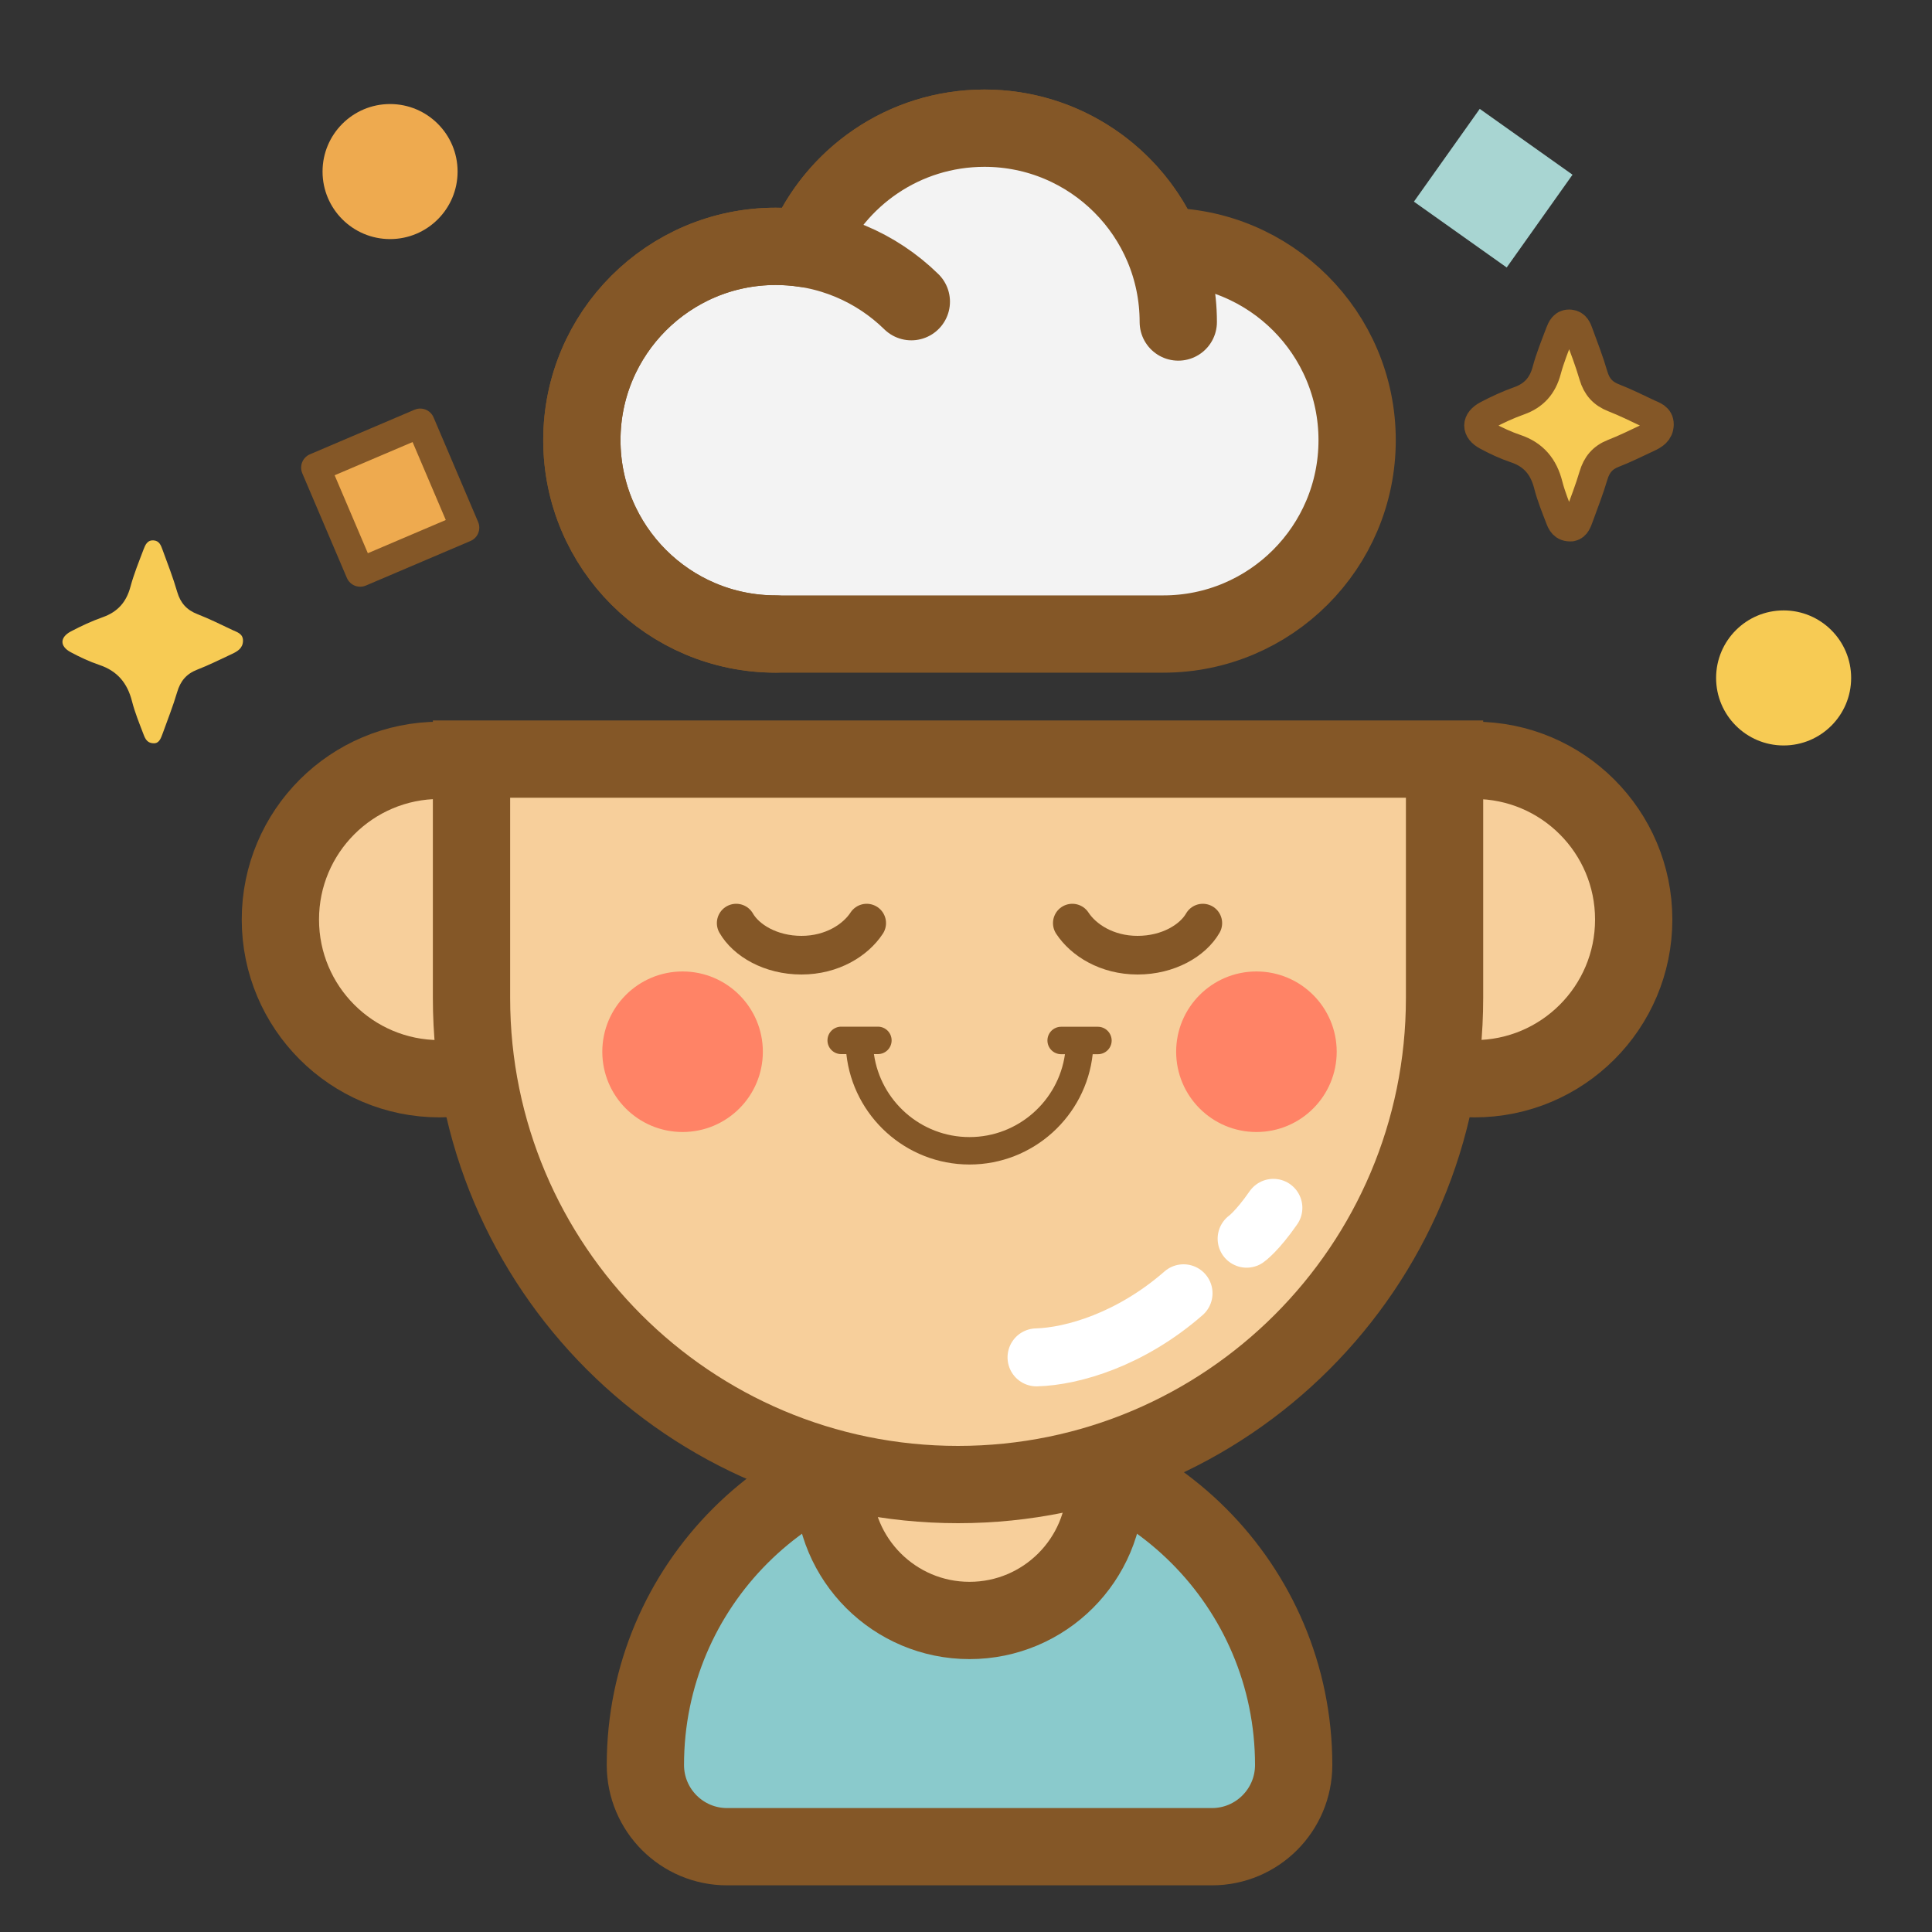 <?xml version="1.0" encoding="utf-8"?>
<!-- Generator: Adobe Illustrator 25.4.1, SVG Export Plug-In . SVG Version: 6.00 Build 0)  -->
<svg version="1.1" id="Layer_1" xmlns="http://www.w3.org/2000/svg" xmlns:xlink="http://www.w3.org/1999/xlink" x="0px" y="0px"
	 viewBox="0 0 400 400" style="enable-background:new 0 0 400 400;" xml:space="preserve">
<rect x="0" y="0" width="400" height="400" fill="#333333" stroke="none"/>
<style type="text/css">
	.st0{fill:none;stroke:#845727;stroke-width:15.999;stroke-linecap:round;stroke-linejoin:round;stroke-miterlimit:10;}
	.st1{fill:#F3F3F3;}
	.st2{fill:#F3F3F3;stroke:#845727;stroke-width:16;stroke-linecap:round;stroke-miterlimit:10;}
	.st3{fill:#F3F3F3;stroke:#845727;stroke-width:10;stroke-miterlimit:10;}
	.st4{fill:#B27539;stroke:#845727;stroke-width:10;stroke-linecap:round;stroke-linejoin:round;stroke-miterlimit:10;}
	.st5{fill:none;stroke:#845727;stroke-width:11;stroke-miterlimit:10;}
	.st6{fill:#FCAE9F;stroke:#845727;stroke-width:16;stroke-miterlimit:10;}
	.st7{fill:none;stroke:#845727;stroke-width:16;stroke-miterlimit:10;}
	.st8{fill:#845727;}
	.st9{fill:#F7CB54;stroke:#845727;stroke-width:16;stroke-miterlimit:10;}
	.st10{fill:#F7CB54;stroke:#845727;stroke-width:16;stroke-linejoin:round;stroke-miterlimit:10;}
	.st11{fill:#C2B59B;stroke:#845727;stroke-width:16;stroke-linecap:round;stroke-miterlimit:10;}
	.st12{fill:#F7CB54;stroke:#845727;stroke-width:16;stroke-linecap:round;stroke-miterlimit:10;}
	.st13{fill:#8DC63F;stroke:#845727;stroke-width:16;stroke-linecap:round;stroke-miterlimit:10;}
	.st14{fill:#F7CB54;}
	.st15{fill:#EEAA4F;}
	.st16{fill:#A8D5D2;stroke:#845727;stroke-width:16;stroke-miterlimit:10;}
	.st17{fill:#A8D5D2;}
	.st18{fill:#8ACACC;stroke:#845727;stroke-width:16;stroke-miterlimit:10;}
	.st19{fill:#F7CF9B;stroke:#845727;stroke-width:16;stroke-miterlimit:10;}
	.st20{fill:#F3F3F3;stroke:#845727;stroke-width:16;stroke-linejoin:round;stroke-miterlimit:10;}
	.st21{fill:#EEAA4F;stroke:#845727;stroke-width:6;stroke-linejoin:round;stroke-miterlimit:10;}
	.st22{fill:#8ACACC;stroke:#845727;stroke-width:10;stroke-linejoin:round;stroke-miterlimit:10;}
	.st23{fill:#FADE4B;stroke:#845727;stroke-width:16;stroke-linecap:round;stroke-linejoin:round;stroke-miterlimit:10;}
	.st24{fill:none;stroke:#A8D5D2;stroke-width:23;stroke-miterlimit:10;}
	.st25{fill:#8ACACC;}
	.st26{fill:#F7CB54;stroke:#845727;stroke-width:6;stroke-linejoin:round;stroke-miterlimit:10;}
	.st27{fill:#B27539;stroke:#845727;stroke-width:16;stroke-miterlimit:10;}
	.st28{fill:none;stroke:#845727;stroke-width:10;stroke-miterlimit:10;}
	.st29{fill:none;stroke:#FFFFFF;stroke-width:12;stroke-linecap:round;stroke-miterlimit:10;}
	.st30{fill:none;stroke:#845727;stroke-width:8;stroke-linecap:round;stroke-miterlimit:10;}
	.st31{fill:#FADE4B;}
	.st32{fill:#FADE4B;stroke:#845727;stroke-width:6;stroke-linecap:round;stroke-linejoin:round;stroke-miterlimit:10;}
	.st33{fill:#FADE4B;stroke:#845727;stroke-width:16;stroke-miterlimit:10;}
	.st34{fill:#8ACACC;stroke:#845727;stroke-width:6;stroke-linecap:round;stroke-linejoin:round;stroke-miterlimit:10;}
	.st35{fill:#A8D5D2;stroke:#845727;stroke-width:16;stroke-linejoin:round;stroke-miterlimit:10;}
	.st36{fill:#8ACACC;stroke:#845727;stroke-width:16;stroke-linejoin:round;stroke-miterlimit:10;}
	.st37{fill:#FF8366;stroke:#845727;stroke-width:10;stroke-miterlimit:10;}
	.st38{fill:#FF8366;stroke:#845727;stroke-width:10;stroke-linejoin:round;stroke-miterlimit:10;}
	.st39{fill:#F25536;stroke:#845727;stroke-width:10;stroke-miterlimit:10;}
	.st40{fill:#F7CF9B;stroke:#845727;stroke-width:10;stroke-miterlimit:10;}
	.st41{fill:none;stroke:#845727;stroke-width:10;stroke-linecap:round;stroke-linejoin:round;stroke-miterlimit:10;}
	.st42{fill:#EEAA4F;stroke:#845727;stroke-width:10;stroke-miterlimit:10;}
	.st43{fill:#FF8366;stroke:#845727;stroke-width:16;stroke-miterlimit:10;}
	.st44{fill:#F7CB54;stroke:#F3F3F3;stroke-width:2;stroke-miterlimit:10;}
	.st45{fill:#8ACACC;stroke:#F3F3F3;stroke-width:2;stroke-miterlimit:10;}
	.st46{fill:#F7CF9B;stroke:#F3F3F3;stroke-width:2;stroke-miterlimit:10;}
	.st47{fill:#FADE4B;stroke:#845727;stroke-width:8;stroke-linejoin:round;stroke-miterlimit:10;}
	.st48{fill:#FF8366;}
	.st49{fill:#FF8366;stroke:#845727;stroke-width:8;stroke-miterlimit:10;}
	.st50{fill:#FFFFFF;stroke:#845727;stroke-width:8;stroke-miterlimit:10;}
	.st51{fill:#231F20;stroke:#845727;stroke-width:10;stroke-miterlimit:10;}
	.st52{opacity:0.8;fill:#FF442C;}
	.st53{opacity:0.8;fill:#8ACACC;}
	.st54{fill:#262626;}
	.st55{fill:#F7CF9B;}
	.st56{fill:#F3F3F3;stroke:#845727;stroke-width:16;stroke-miterlimit:10;}
	.st57{fill:#F7CB54;stroke:#845727;stroke-width:10;stroke-linecap:round;stroke-miterlimit:10;}
	.st58{fill:#CF9F43;}
	.st59{fill:none;stroke:#414042;stroke-width:8;stroke-miterlimit:10;}
	.st60{fill:#8DC63F;stroke:#845727;stroke-width:10;stroke-linecap:round;stroke-miterlimit:10;}
	.st61{fill:#75CCCD;stroke:#845727;stroke-width:15.999;stroke-linecap:round;stroke-linejoin:round;stroke-miterlimit:10;}
	.st62{fill:#F7CB54;stroke:#845727;stroke-width:16;stroke-linecap:round;stroke-linejoin:round;stroke-miterlimit:10;}
	.st63{fill:#F7CB54;stroke:#845727;stroke-width:10;stroke-linecap:round;stroke-linejoin:round;stroke-miterlimit:10;}
	.st64{fill:#F3F3F3;stroke:#845727;stroke-width:16;stroke-linecap:round;stroke-linejoin:round;stroke-miterlimit:10;}
	.st65{fill:#F3F3F3;stroke:#845727;stroke-width:10;stroke-linecap:round;stroke-linejoin:round;stroke-miterlimit:10;}
	.st66{fill:#75CCCD;stroke:#845727;stroke-width:16;stroke-linecap:round;stroke-linejoin:round;stroke-miterlimit:10;}
	.st67{fill:#FF8366;stroke:#845727;stroke-width:16;stroke-linecap:round;stroke-linejoin:round;stroke-miterlimit:10;}
	.st68{fill:none;stroke:#845727;stroke-width:16;stroke-linecap:round;stroke-linejoin:round;stroke-miterlimit:10;}
	.st69{fill:#75CCCD;stroke:#845727;stroke-width:10;stroke-linecap:round;stroke-linejoin:round;stroke-miterlimit:10;}
	.st70{fill:#FF8366;stroke:#845727;stroke-width:10;stroke-linecap:round;stroke-linejoin:round;stroke-miterlimit:10;}
	.st71{fill:#FAA736;stroke:#845727;stroke-width:15.999;stroke-linecap:round;stroke-linejoin:round;stroke-miterlimit:10;}
	.st72{fill:#8ACACC;stroke:#845727;stroke-width:15.999;stroke-miterlimit:10;}
	.st73{fill:#F7CB54;stroke:#845727;stroke-width:7;stroke-linecap:round;stroke-linejoin:round;stroke-miterlimit:10;}
	.st74{fill:none;stroke:#FFFFFF;stroke-width:10;stroke-linecap:round;stroke-miterlimit:10;}
	.st75{fill:#F7CB54;stroke:#845727;stroke-width:10;stroke-miterlimit:10;}
	.st76{fill:#FF8366;stroke:#8C5519;stroke-width:10.001;stroke-linecap:round;stroke-linejoin:round;stroke-miterlimit:10;}
	.st77{fill:none;stroke:#845727;stroke-width:10;stroke-linecap:round;stroke-miterlimit:10;}
	.st78{fill:#FCAE9F;}
	.st79{fill:#FF8366;stroke:#8C5519;stroke-width:10;stroke-linecap:round;stroke-linejoin:round;stroke-miterlimit:10;}
	.st80{fill:#FAA736;}
	.st81{fill:#A8D5D2;stroke:#845727;stroke-width:7;stroke-linecap:round;stroke-linejoin:round;stroke-miterlimit:10;}
	.st82{fill:#FADE4B;stroke:#845727;stroke-width:10;stroke-linejoin:round;stroke-miterlimit:10;}
	.st83{fill:#8ACACC;stroke:#845727;stroke-width:16;stroke-linecap:round;stroke-linejoin:round;stroke-miterlimit:10;}
	.st84{fill:#F3F3F3;stroke:#845727;stroke-width:10;stroke-linejoin:round;stroke-miterlimit:10;}
	.st85{fill:#FAA736;stroke:#845727;stroke-width:10;stroke-miterlimit:10;}
	.st86{fill:#FAA736;stroke:#845727;stroke-width:10;stroke-linecap:round;stroke-miterlimit:10;}
	.st87{fill:#FCAE9F;stroke:#845727;stroke-width:16;stroke-linecap:round;stroke-miterlimit:10;}
	.st88{fill:#FAA736;stroke:#845727;stroke-width:10;stroke-linecap:round;stroke-linejoin:round;stroke-miterlimit:10;}
	.st89{fill:#F7CB54;stroke:#845727;stroke-width:10;stroke-linejoin:round;stroke-miterlimit:10;}
	.st90{fill:none;stroke:#845727;stroke-width:10;stroke-linejoin:round;stroke-miterlimit:10;}
	.st91{fill:#F7CB54;stroke:#845727;stroke-width:10.001;stroke-linejoin:round;stroke-miterlimit:10;}
	.st92{fill:none;stroke:#F7CB54;stroke-width:10;stroke-linecap:round;stroke-linejoin:round;stroke-miterlimit:10;}
	.st93{fill:#FCAE9F;stroke:#845727;stroke-width:10;stroke-linecap:round;stroke-miterlimit:10;}
	.st94{fill:#FF8366;stroke:#8C5519;stroke-width:16;stroke-linecap:round;stroke-linejoin:round;stroke-miterlimit:10;}
	.st95{fill:#F3F3F3;stroke:#845727;stroke-width:11;stroke-linecap:round;stroke-miterlimit:10;}
	.st96{fill:#B27539;stroke:#845727;stroke-width:10;stroke-miterlimit:10;}
	.st97{fill:#FADE4B;stroke:#845727;stroke-width:16;stroke-linejoin:round;stroke-miterlimit:10;}
	.st98{fill:#F3F3F3;stroke:#845727;stroke-width:15.999;stroke-linejoin:round;stroke-miterlimit:10;}
	.st99{fill:none;stroke:#845727;stroke-width:15.999;stroke-linecap:round;stroke-miterlimit:10;}
	.st100{fill:#8ACACC;stroke:#845727;stroke-width:10;stroke-miterlimit:10;}
	.st101{fill:#75CCCD;stroke:#845727;stroke-width:10;stroke-miterlimit:10;}
	.st102{fill:#F7CB54;stroke:#845727;stroke-width:7;stroke-linejoin:round;stroke-miterlimit:10;}
	.st103{fill:#F7CB54;stroke:#845727;stroke-width:8;stroke-linejoin:round;stroke-miterlimit:10;}
	.st104{fill:none;stroke:#845727;stroke-width:16;stroke-linejoin:round;stroke-miterlimit:10;}
	.st105{fill:#F7CF9B;stroke:#845727;stroke-width:7;stroke-miterlimit:10;}
	.st106{fill:#F7CB54;stroke:#845727;stroke-width:7;stroke-miterlimit:10;}
	.st107{fill:#8ACACC;stroke:#845727;stroke-width:7;stroke-miterlimit:10;}
	.st108{fill:#FF8366;stroke:#8C5519;stroke-width:7;stroke-linecap:round;stroke-linejoin:round;stroke-miterlimit:10;}
	.st109{fill:#75CCCD;stroke:#845727;stroke-width:16;stroke-miterlimit:10;}
	.st110{fill:#F7CF9B;stroke:#845727;stroke-width:15.999;stroke-miterlimit:10;}
	.st111{fill:#F7CF9B;stroke:#845727;stroke-width:11;stroke-miterlimit:10;}
	.st112{fill:#8ACACC;stroke:#845727;stroke-width:10;stroke-linecap:round;stroke-linejoin:round;stroke-miterlimit:10;}
	.st113{fill:#FAA736;stroke:#845727;stroke-width:16;stroke-linecap:round;stroke-linejoin:round;stroke-miterlimit:10;}
	.st114{fill:#FCAE9F;stroke:#845727;stroke-width:15.999;stroke-miterlimit:10;}
	.st115{fill:none;stroke:#845727;stroke-width:16;stroke-linecap:round;stroke-miterlimit:10;}
	.st116{fill:#F7CF9B;stroke:#845727;stroke-width:16;stroke-linecap:round;stroke-miterlimit:10;}
	.st117{fill:#F7CF9B;stroke:#845727;stroke-width:16;stroke-linecap:round;stroke-linejoin:round;stroke-miterlimit:10;}
	.st118{fill:#F7CF9B;stroke:#845727;stroke-width:10;stroke-linecap:round;stroke-miterlimit:10;}
	.st119{fill:#F7CF9B;stroke:#845727;stroke-width:10;stroke-linecap:round;stroke-linejoin:round;stroke-miterlimit:10;}
	.st120{fill:#FAA736;stroke:#845727;stroke-width:16;stroke-miterlimit:10;}
	.st121{fill:#FAA736;stroke:#845727;stroke-width:16;stroke-linecap:round;stroke-miterlimit:10;}
	.st122{fill:none;stroke:#FFFFFF;stroke-width:10.001;stroke-linecap:round;stroke-miterlimit:10;}
	.st123{fill:#8DC63F;stroke:#845727;stroke-width:16;stroke-linecap:round;stroke-linejoin:round;stroke-miterlimit:10;}
	.st124{fill:#FF8366;stroke:#8C5519;stroke-width:15.999;stroke-linecap:round;stroke-linejoin:round;stroke-miterlimit:10;}
	.st125{fill:#F7CB54;stroke:#845727;stroke-width:11;stroke-linejoin:round;stroke-miterlimit:10;}
	.st126{fill:#8DC63F;stroke:#845727;stroke-width:11;stroke-miterlimit:10;}
	.st127{fill:#EEAA4F;stroke:#845727;stroke-width:11;stroke-linejoin:round;stroke-miterlimit:10;}
	.st128{fill:#FCAE9F;stroke:#845727;stroke-width:10.001;stroke-miterlimit:10;}
	.st129{fill:#75CCCD;stroke:#845727;stroke-width:10.001;stroke-linecap:round;stroke-linejoin:round;stroke-miterlimit:10;}
	.st130{fill:#F3F3F3;stroke:#845727;stroke-width:10.001;stroke-linecap:round;stroke-linejoin:round;stroke-miterlimit:10;}
</style>
<path class="st18" d="M200.73,298.31L200.73,298.31c37.07,0,67.11,30.05,67.11,67.11v0c0,9.35-7.58,16.92-16.92,16.92H150.54
	c-9.35,0-16.92-7.58-16.92-16.92v0C133.61,328.36,163.66,298.31,200.73,298.31z"/>
<circle class="st19" cx="91.01" cy="190.38" r="32.96"/>
<circle class="st19" cx="305.28" cy="190.38" r="32.96"/>
<circle class="st19" cx="200.73" cy="307.36" r="28.14"/>
<path class="st19" d="M198.35,307.36L198.35,307.36c-55.63,0-100.73-45.1-100.73-100.73v-49.47h201.46v49.47
	C299.08,262.27,253.98,307.36,198.35,307.36z"/>
<path class="st14" d="M32.11,153.88c-1.65,0.11-2.05-0.94-2.41-1.88c-0.86-2.25-1.78-4.49-2.37-6.81c-0.95-3.74-3.01-6.26-6.73-7.51
	c-2.05-0.69-4.05-1.62-5.96-2.65c-2.3-1.23-2.28-3.08,0.05-4.31c2.13-1.12,4.33-2.14,6.59-2.94c3.09-1.1,4.87-3.12,5.72-6.27
	c0.71-2.65,1.76-5.21,2.73-7.78c0.36-0.95,0.8-1.98,2.15-1.84c1.13,0.12,1.45,1.06,1.76,1.9c1.06,2.9,2.19,5.79,3.05,8.76
	c0.67,2.29,1.96,3.74,4.18,4.6c2.45,0.96,4.82,2.13,7.2,3.26c1,0.47,2.26,0.77,2.24,2.27c-0.03,1.52-1.12,2.17-2.29,2.72
	c-2.39,1.11-4.75,2.3-7.2,3.25c-2.24,0.87-3.47,2.36-4.14,4.64c-0.84,2.85-1.94,5.63-2.95,8.43
	C33.36,152.69,33.06,153.72,32.11,153.88z"/>
<path class="st26" d="M325.33,109.09c-1.65,0.11-2.05-0.94-2.41-1.88c-0.86-2.25-1.78-4.49-2.37-6.81
	c-0.95-3.74-3.01-6.26-6.73-7.51c-2.05-0.69-4.05-1.62-5.96-2.65c-2.3-1.23-2.28-3.08,0.05-4.31c2.13-1.12,4.33-2.14,6.59-2.94
	c3.09-1.1,4.87-3.12,5.72-6.27c0.71-2.65,1.76-5.21,2.73-7.78c0.36-0.95,0.8-1.98,2.15-1.84c1.13,0.12,1.45,1.06,1.76,1.9
	c1.06,2.9,2.19,5.79,3.05,8.76c0.67,2.29,1.96,3.74,4.18,4.6c2.45,0.96,4.82,2.13,7.2,3.26c1,0.47,2.26,0.77,2.24,2.27
	c-0.02,1.52-1.12,2.17-2.29,2.72c-2.39,1.11-4.75,2.3-7.2,3.25c-2.24,0.87-3.47,2.36-4.14,4.64c-0.84,2.85-1.94,5.63-2.95,8.43
	C326.58,107.89,326.29,108.92,325.33,109.09z"/>
<circle class="st14" cx="369.28" cy="140.36" r="13.98"/>
<circle class="st15" cx="80.76" cy="35.52" r="13.98"/>
<path class="st29" d="M214.6,281.03c7.48-0.21,19.49-3.7,30.44-13.27"/>
<path class="st29" d="M258.1,256.46c0,0,2.15-1.51,5.54-6.39"/>
<path class="st8" d="M227.3,212.58h-7.6c-1.57,0-2.84,1.27-2.84,2.84c0,1.57,1.27,2.84,2.84,2.84h0.79
	c-1.37,9.68-9.72,17.16-19.77,17.16c-10.07,0-18.41-7.49-19.78-17.18h0.82c1.57,0,2.84-1.27,2.84-2.84c0-1.57-1.27-2.84-2.84-2.84
	h-7.6c-1.57,0-2.84,1.27-2.84,2.84c0,1.57,1.27,2.84,2.84,2.84h1.07c1.4,12.84,12.3,22.86,25.5,22.86
	c13.19,0,24.09-10.01,25.5-22.84h1.09c1.57,0,2.84-1.27,2.84-2.84C230.14,213.85,228.87,212.58,227.3,212.58z"/>
<circle class="st48" cx="141.32" cy="217.75" r="16.62"/>
<circle class="st48" cx="260.13" cy="217.75" r="16.62"/>
<rect x="69" y="91.29" transform="matrix(0.92 -0.392 0.392 0.92 -33.918 39.877)" class="st21" width="23.54" height="23.54"/>
<rect x="297.24" y="27.1" transform="matrix(0.816 0.579 -0.579 0.816 79.508 -171.674)" class="st17" width="23.54" height="23.54"/>
<path class="st30" d="M179.44,191.12c-2.29,3.5-7.15,6.64-13.51,6.64c-6.36,0-11.45-3.05-13.51-6.64"/>
<path class="st30" d="M222.01,191.12c2.29,3.5,7.15,6.64,13.51,6.64s11.45-3.05,13.51-6.64"/>
<g>
	<path class="st64" d="M240.85,51.01c-0.03,0-0.05,0-0.08,0c-6.1-14.38-20.35-24.47-36.96-24.47c-16.78,0-31.15,10.3-37.14,24.93
		c-1.98-0.3-4.01-0.46-6.07-0.46c-22.16,0-40.13,17.97-40.13,40.13s17.97,40.13,40.13,40.13l0,0h80.25
		c22.16,0,40.13-17.97,40.13-40.13S263.02,51.01,240.85,51.01z"/>
	<path class="st64" d="M166.87,50.98c6.11-14.37,20.35-24.44,36.95-24.44c22.16,0,40.13,17.97,40.13,40.13"/>
	<path class="st68" d="M160.6,131.26c-22.16,0-40.13-17.97-40.13-40.13s17.97-40.13,40.13-40.13c10.93,0,20.84,4.37,28.08,11.46"/>
</g>
</svg>
